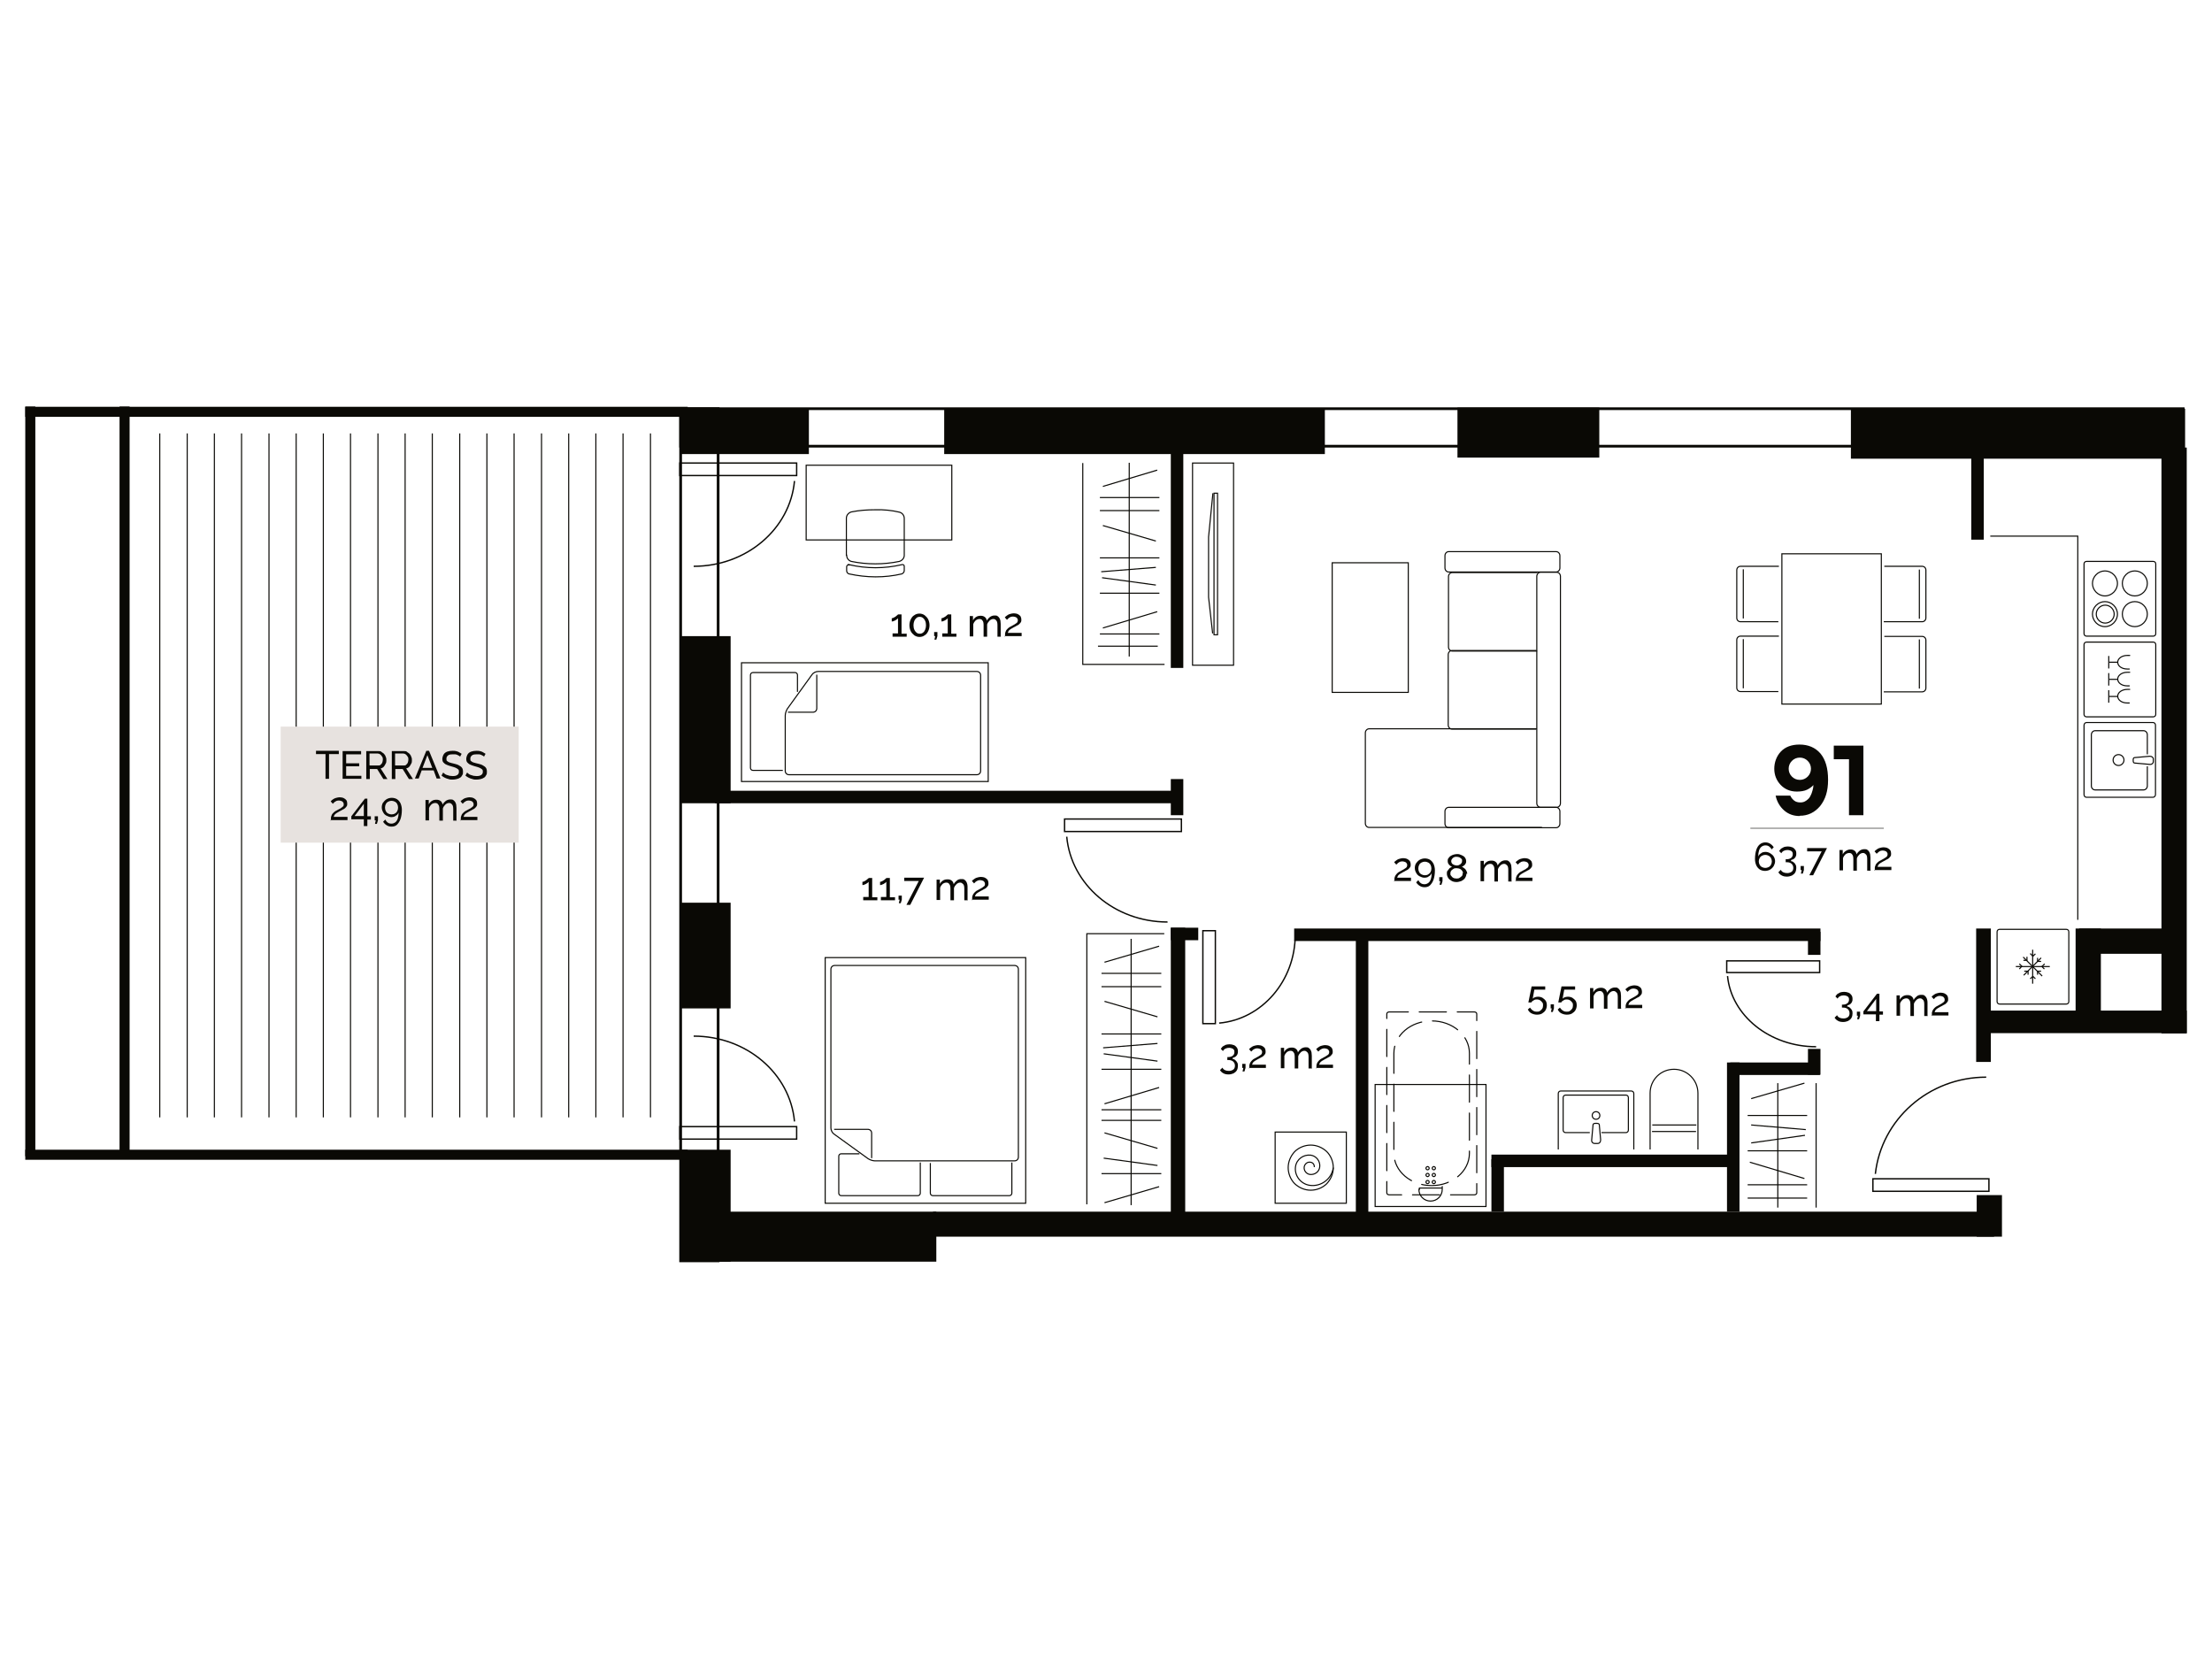 <?xml version="1.0" encoding="UTF-8"?>
<svg id="Layer_1" data-name="Layer 1" xmlns="http://www.w3.org/2000/svg" version="1.1" viewBox="0 0 814.1 613.9">
  <defs>
    <style>
      .cls-1, .cls-2, .cls-3, .cls-4, .cls-5, .cls-6 {
        fill: none;
      }

      .cls-1, .cls-3 {
        stroke-width: .4px;
      }

      .cls-1, .cls-3, .cls-4, .cls-5, .cls-6 {
        stroke: #0a0905;
      }

      .cls-2, .cls-7, .cls-8 {
        stroke-width: 0px;
      }

      .cls-3 {
        stroke-dasharray: 0 0 10 4;
        stroke-linecap: round;
        stroke-linejoin: round;
      }

      .cls-7 {
        fill: #0a0905;
      }

      .cls-4 {
        stroke-width: .2px;
      }

      .cls-5 {
        stroke-width: .5px;
      }

      .cls-8 {
        fill: #e7e2df;
      }

      .cls-9 {
        opacity: 1;
      }
    </style>
  </defs>
  <g id="Layer_1-2" data-name="Layer 1">
    <rect class="cls-6" x="250.5" y="150.4" width="553" height="13.8"/>
    <rect class="cls-6" x="250.5" y="150.4" width="13.8" height="313.6"/>
    <rect class="cls-7" x="430.9" y="163.2" width="4.6" height="82.6"/>
    <rect class="cls-7" x="725.5" y="165" width="4.6" height="33.6"/>
    <rect class="cls-7" x="430.9" y="341.4" width="5.3" height="105.6"/>
    <rect class="cls-7" x="499" y="345.1" width="4.6" height="102.1"/>
    <rect class="cls-7" x="430.9" y="286.7" width="4.6" height="13.3"/>
    <rect class="cls-7" x="263.1" y="291" width="170.3" height="4.6"/>
    <rect class="cls-7" x="430.9" y="341.4" width="10.1" height="4.6"/>
    <rect class="cls-7" x="476.3" y="341.7" width="193.7" height="4.6"/>
    <rect class="cls-7" x="635.6" y="391" width="4.6" height="54.9"/>
    <rect class="cls-7" x="548.9" y="426.6" width="4.6" height="19.3"/>
    <rect class="cls-7" x="665.4" y="386" width="4.6" height="9.5"/>
    <rect class="cls-7" x="665.4" y="342.9" width="4.6" height="8.5"/>
    <rect class="cls-7" x="548.9" y="424.9" width="89.5" height="4.6"/>
    <rect class="cls-7" x="636.8" y="391" width="33" height="4.6"/>
    <rect class="cls-7" x="681.2" y="150.4" width="123" height="18.4"/>
    <rect class="cls-7" x="536.4" y="150" width="52.2" height="18.4"/>
    <rect class="cls-7" x="347.5" y="150.4" width="140.1" height="16.7"/>
    <rect class="cls-7" x="250.5" y="150.4" width="47.2" height="16.7"/>
    <rect class="cls-7" x="343.4" y="445.9" width="390.5" height="9.2"/>
    <rect class="cls-7" x="727.8" y="371.9" width="77" height="8.3"/>
    <rect class="cls-7" x="727.5" y="439.8" width="9.3" height="15.3"/>
    <rect class="cls-7" x="727.3" y="341.7" width="5.4" height="49.1"/>
    <rect class="cls-7" x="763.9" y="341.7" width="9.3" height="37.4"/>
    <rect class="cls-7" x="765.2" y="341.7" width="34.7" height="9.3"/>
    <rect class="cls-7" x="795.5" y="164.7" width="9.3" height="215.6"/>
    <rect class="cls-7" x="250.5" y="234.1" width="18.4" height="61.5"/>
    <rect class="cls-7" x="250.5" y="332.2" width="18.4" height="38.9"/>
    <rect class="cls-7" x="250.5" y="423.1" width="18.4" height="41.2"/>
    <rect class="cls-7" x="250.5" y="445.9" width="94.1" height="18.4"/>
    <line class="cls-1" x1="58.8" y1="159.5" x2="58.8" y2="411.2"/>
    <line class="cls-1" x1="68.9" y1="159.5" x2="68.9" y2="411.2"/>
    <line class="cls-1" x1="78.9" y1="159.5" x2="78.9" y2="411.2"/>
    <line class="cls-1" x1="88.9" y1="159.5" x2="88.9" y2="411.2"/>
    <line class="cls-1" x1="99" y1="159.5" x2="99" y2="411.2"/>
    <line class="cls-1" x1="109" y1="159.5" x2="109" y2="411.2"/>
    <line class="cls-1" x1="119" y1="159.5" x2="119" y2="411.2"/>
    <line class="cls-1" x1="129" y1="159.5" x2="129" y2="411.2"/>
    <line class="cls-1" x1="139.1" y1="159.5" x2="139.1" y2="411.2"/>
    <line class="cls-1" x1="149.1" y1="159.5" x2="149.1" y2="411.2"/>
    <line class="cls-1" x1="159.1" y1="159.5" x2="159.1" y2="411.2"/>
    <line class="cls-1" x1="169.2" y1="159.5" x2="169.2" y2="411.2"/>
    <line class="cls-1" x1="179.2" y1="159.5" x2="179.2" y2="411.2"/>
    <line class="cls-1" x1="189.2" y1="159.5" x2="189.2" y2="411.2"/>
    <line class="cls-1" x1="199.3" y1="159.5" x2="199.3" y2="411.2"/>
    <line class="cls-1" x1="209.3" y1="159.5" x2="209.3" y2="411.2"/>
    <line class="cls-1" x1="219.3" y1="159.5" x2="219.3" y2="411.2"/>
    <line class="cls-1" x1="229.3" y1="159.5" x2="229.3" y2="411.2"/>
    <line class="cls-1" x1="239.4" y1="159.5" x2="239.4" y2="411.2"/>
    <rect class="cls-7" x="9.3" y="149.7" width="243.8" height="3.7"/>
    <rect class="cls-7" x="9.3" y="423.1" width="243.8" height="3.7"/>
    <rect class="cls-7" x="9.3" y="149.6" width="3.7" height="275.9"/>
    <rect class="cls-7" x="44" y="149.6" width="3.7" height="275.9"/>
    <rect class="cls-8" x="103.3" y="267.4" width="87.6" height="42.7"/>
    <g>
      <path class="cls-7" d="M124.6,277.5h-3.5v9.1h-1.3v-9.1h-3.5v-1.2h8.4s0,1.2,0,1.2Z"/>
      <path class="cls-7" d="M133,285.4v1.2h-6.9v-10.2h6.8v1.2h-5.5v3.3h4.8v1.1h-4.8v3.5h5.6Z"/>
      <path class="cls-7" d="M134.8,286.6v-10.2h4.4c.5,0,.9,0,1.2.3s.7.4,1,.8c.3.3.5.7.6,1.1.2.4.2.8.2,1.2s0,.9-.3,1.3c-.2.4-.4.8-.7,1.1-.3.3-.7.5-1.1.6l2.5,3.9h-1.5l-2.3-3.7h-2.7v3.7h-1.3ZM136.1,281.7h3.1c.4,0,.7,0,.9-.3.3-.2.5-.5.6-.8.1-.3.2-.7.2-1.1s0-.7-.3-1.1-.4-.6-.7-.8-.6-.3-.9-.3h-3v4.3Z"/>
      <path class="cls-7" d="M144.2,286.6v-10.2h4.4c.5,0,.9,0,1.2.3s.7.4,1,.8c.3.3.5.7.6,1.1.2.4.2.8.2,1.2s0,.9-.3,1.3c-.2.4-.4.8-.7,1.1-.3.3-.7.5-1.1.6l2.5,3.9h-1.5l-2.3-3.7h-2.7v3.7h-1.3ZM145.5,281.7h3.1c.4,0,.7,0,.9-.3.3-.2.5-.5.6-.8.1-.3.2-.7.2-1.1s0-.7-.3-1.1-.4-.6-.7-.8c-.3-.2-.6-.3-.9-.3h-3v4.3h0Z"/>
      <path class="cls-7" d="M156.8,276.3h1.1l4.2,10.2h-1.4l-1.1-3h-4.4l-1.1,3h-1.4l4.2-10.2ZM159.1,282.6l-1.8-4.7-1.8,4.7h3.6Z"/>
      <path class="cls-7" d="M169.4,278.5c-.1-.1-.3-.3-.5-.4s-.4-.2-.6-.3-.5-.2-.8-.2-.6,0-.9,0c-.8,0-1.4.1-1.7.4-.4.3-.6.7-.6,1.2s0,.7.3.9.5.4.9.5.9.3,1.5.4c.7.2,1.3.3,1.8.6s.9.5,1.2.9c.3.4.4.9.4,1.5s0,.9-.3,1.3c-.2.4-.4.7-.8.9-.3.2-.7.4-1.2.5-.5.1-.9.2-1.5.2s-1,0-1.5-.2c-.5-.1-1-.3-1.4-.5-.4-.2-.9-.5-1.2-.8l.6-1.1c.2.2.4.3.6.5.2.2.5.3.8.4.3.1.6.2,1,.3.4,0,.7.1,1.1.1.7,0,1.3-.1,1.7-.4s.6-.6.6-1.2-.1-.7-.3-.9c-.2-.2-.6-.4-1-.6-.4-.2-1-.3-1.6-.5-.7-.2-1.3-.4-1.7-.6-.5-.2-.8-.5-1.1-.8s-.4-.8-.4-1.3.2-1.2.5-1.7c.3-.5.8-.8,1.3-1,.6-.2,1.2-.3,1.9-.3s.9,0,1.3.1.8.2,1.1.4.7.4,1,.6l-.6,1.1Z"/>
      <path class="cls-7" d="M178.2,278.5c-.1-.1-.3-.3-.5-.4s-.4-.2-.6-.3-.5-.2-.8-.2-.6,0-.9,0c-.8,0-1.4.1-1.7.4-.4.3-.6.7-.6,1.2s0,.7.3.9.5.4.9.5.9.3,1.5.4c.7.2,1.3.3,1.8.6s.9.5,1.2.9c.3.4.4.9.4,1.5s0,.9-.3,1.3c-.2.4-.4.7-.8.9-.3.2-.7.4-1.2.5-.5.1-.9.2-1.5.2s-1,0-1.5-.2c-.5-.1-1-.3-1.4-.5-.4-.2-.9-.5-1.2-.8l.6-1.1c.2.2.4.3.6.5.2.2.5.3.8.4.3.1.6.2,1,.3.4,0,.7.1,1.1.1.7,0,1.3-.1,1.7-.4s.6-.6.6-1.2-.1-.7-.3-.9c-.2-.2-.6-.4-1-.6-.4-.2-1-.3-1.6-.5-.7-.2-1.3-.4-1.7-.6-.5-.2-.8-.5-1.1-.8s-.4-.8-.4-1.3.2-1.2.5-1.7c.3-.5.8-.8,1.3-1,.6-.2,1.2-.3,1.9-.3s.9,0,1.3.1.8.2,1.1.4.7.4,1,.6l-.6,1.1Z"/>
    </g>
    <g>
      <path class="cls-7" d="M121.8,302c0-.4,0-.8,0-1.1s.2-.7.3-1,.4-.6.7-.9c.3-.3.7-.6,1.2-.8.3-.2.6-.3.9-.5.3-.1.6-.3.8-.5.3-.2.5-.3.6-.5.2-.2.2-.4.2-.7s0-.4-.2-.7-.3-.4-.6-.5-.6-.2-.9-.2-.6,0-.8.1c-.2,0-.4.2-.6.3s-.4.2-.5.4c-.1.1-.3.2-.4.4l-.8-.9c0,0,.2-.2.4-.4s.4-.3.7-.5.6-.3,1-.4.8-.2,1.2-.2,1.1.1,1.5.3.8.5,1,.8.3.8.3,1.2,0,.7-.2,1c-.2.3-.4.5-.6.7-.2.2-.5.4-.8.5-.3.2-.5.3-.7.4-.4.2-.8.4-1.1.6-.3.2-.6.3-.8.5-.2.2-.4.3-.5.5-.1.2-.2.4-.3.7h5.1v1.2h-6.4Z"/>
      <path class="cls-7" d="M133.9,303.9v-2.4h-4.6v-1.1l5-6.5h.9v6.5h1.3v1.2h-1.3v2.4h-1.3ZM130.5,300.3h3.4v-4.5l-3.4,4.5Z"/>
      <path class="cls-7" d="M138,303.2l.3-1.3h-.4v-1.5h1.2v1.5l-.4,1.3h-.6Z"/>
      <path class="cls-7" d="M141,295.4c.3-.5.8-1,1.3-1.3s1.2-.5,1.9-.5,1.4.2,1.9.5c.6.4,1,.9,1.3,1.5.3.7.5,1.5.5,2.4,0,1.4-.2,2.5-.5,3.4s-.8,1.6-1.3,2.1-1.2.7-2,.7-1.3-.2-1.8-.5c-.5-.3-1-.8-1.3-1.3l.8-.8c.2.4.5.8.9,1.1.4.3.9.4,1.4.4s1-.2,1.4-.5c.4-.3.7-.8.9-1.4.2-.6.3-1.3.3-2.2-.1.3-.3.6-.6.9-.3.2-.6.4-.9.6-.3.1-.7.2-1.1.2-.7,0-1.2-.2-1.8-.5s-1-.7-1.3-1.3c-.3-.5-.5-1.1-.5-1.8,0-.7.2-1.3.5-1.8ZM142.9,295c-.4.2-.7.5-.9.9s-.3.8-.3,1.3.1.9.3,1.3c.2.4.5.7.9.9.4.2.8.3,1.2.3s.9-.1,1.2-.3c.4-.2.7-.5.9-.9.2-.4.3-.8.3-1.3s-.1-.9-.3-1.3c-.2-.4-.5-.7-.9-.9-.4-.2-.8-.3-1.2-.3s-.8.1-1.2.3Z"/>
      <path class="cls-7" d="M168.1,302h-1.3v-4.2c0-.8-.1-1.4-.4-1.7-.3-.4-.6-.6-1.1-.6s-1,.2-1.4.6-.7.8-.9,1.4v4.5h-1.3v-4.2c0-.8-.1-1.4-.4-1.7-.2-.4-.6-.6-1.1-.6s-1,.2-1.4.5c-.4.4-.7.8-.9,1.4v4.5h-1.3v-7.5h1.2v1.6c.3-.6.7-1,1.2-1.3.5-.3,1-.4,1.7-.4s1.1.2,1.5.5c.4.3.6.8.7,1.3.3-.6.7-1,1.2-1.4.5-.3,1-.5,1.6-.5s.8,0,1.1.2.5.4.7.7.3.6.4,1c0,.4.1.8.1,1.2v4.5h0Z"/>
      <path class="cls-7" d="M169.6,302c0-.4,0-.8,0-1.1s.2-.7.3-1,.4-.6.7-.9c.3-.3.7-.6,1.2-.8.3-.2.6-.3.9-.5.3-.1.6-.3.8-.5.3-.2.5-.3.6-.5.2-.2.2-.4.2-.7s0-.4-.2-.7-.3-.4-.6-.5-.6-.2-.9-.2-.6,0-.8.1c-.2,0-.4.2-.6.3s-.4.2-.5.4c-.1.1-.3.2-.4.4l-.8-.9c0,0,.2-.2.4-.4.2-.1.4-.3.7-.5s.6-.3,1-.4c.4-.1.8-.2,1.2-.2s1.1.1,1.5.3.8.5,1,.8.3.8.3,1.2,0,.7-.2,1c-.2.3-.4.5-.6.7-.2.2-.5.4-.8.5-.3.2-.5.3-.7.4-.4.2-.8.4-1.1.6-.3.2-.6.3-.8.5-.2.2-.4.3-.5.5-.1.2-.2.4-.3.7h5.1v1.2h-6.4Z"/>
    </g>
    <rect class="cls-1" x="303.7" y="352.4" width="73.8" height="90.4"/>
    <path class="cls-1" d="M305.8,356.7c0-.8.6-1.4,1.4-1.4h66.2c.8,0,1.4.6,1.4,1.4v69.1c0,.8-.6,1.4-1.4,1.4h-51.4c-.8,0-1.9-.4-2.5-.8l-12.6-9.1c-.6-.4-1.1-1.4-1.1-2.2v-58.4h0Z"/>
    <path class="cls-1" d="M320.8,426.2v-9.2c0-.8-.6-1.4-1.4-1.4h-12.4"/>
    <path class="cls-1" d="M372.4,427.8v11.3c0,.5-.4.9-.9.9h-28.2c-.5,0-.9-.4-.9-.9v-11.1"/>
    <path class="cls-1" d="M338.7,427.8v11.3c0,.5-.4.9-.9.9h-28.2c-.5,0-.9-.4-.9-.9v-13.6c0-.5.4-.9.9-.9h6.7"/>
    <path class="cls-1" d="M359.5,247.1c.8,0,1.4.6,1.4,1.4v35.2c0,.8-.6,1.4-1.4,1.4h-69.1c-.8,0-1.4-.6-1.4-1.4v-20.4c0-.8.4-1.9.8-2.5l9.1-12.6c.4-.6,1.4-1.1,2.2-1.1h58.4Z"/>
    <path class="cls-1" d="M290,262.1h9.2c.8,0,1.4-.6,1.4-1.4v-12.4"/>
    <path class="cls-1" d="M288.1,283.5h-11c-.5,0-.9-.4-.9-.9v-34.2c0-.5.4-.9.9-.9h15.5c.5,0,.9.4.9.9v6.2"/>
    <rect class="cls-1" x="272.9" y="243.9" width="90.8" height="43.7"/>
    <polyline class="cls-1" points="400 443.2 400 343.6 428.5 343.6"/>
    <line class="cls-1" x1="416.3" y1="443.5" x2="416.3" y2="345.5"/>
    <line class="cls-1" x1="405.4" y1="393.5" x2="427.4" y2="393.5"/>
    <line class="cls-1" x1="405.4" y1="380.5" x2="427.4" y2="380.5"/>
    <line class="cls-1" x1="405.4" y1="408.4" x2="427.4" y2="408.4"/>
    <line class="cls-1" x1="405.4" y1="412.3" x2="427.4" y2="412.3"/>
    <line class="cls-1" x1="405.4" y1="363.1" x2="427.4" y2="363.1"/>
    <line class="cls-1" x1="405.4" y1="358.2" x2="427.4" y2="358.2"/>
    <line class="cls-1" x1="406.5" y1="406.2" x2="426.6" y2="400.2"/>
    <line class="cls-1" x1="406.5" y1="354.1" x2="426.6" y2="348.2"/>
    <line class="cls-1" x1="426" y1="390.5" x2="406.2" y2="387.8"/>
    <line class="cls-1" x1="406" y1="385.6" x2="426" y2="384"/>
    <line class="cls-1" x1="426" y1="374.2" x2="406.5" y2="368.5"/>
    <line class="cls-1" x1="426" y1="422.6" x2="406.5" y2="416.9"/>
    <line class="cls-1" x1="405.4" y1="431.9" x2="427.4" y2="431.9"/>
    <line class="cls-1" x1="406.5" y1="442.6" x2="426.6" y2="436.7"/>
    <line class="cls-1" x1="426" y1="428.9" x2="406.2" y2="426.2"/>
    <line class="cls-1" x1="415.6" y1="241.6" x2="415.6" y2="170.3"/>
    <line class="cls-1" x1="404.8" y1="218.3" x2="426.7" y2="218.3"/>
    <line class="cls-1" x1="404.8" y1="205.3" x2="426.7" y2="205.3"/>
    <line class="cls-1" x1="404.8" y1="233.3" x2="426.7" y2="233.3"/>
    <line class="cls-1" x1="404.1" y1="237.8" x2="426.1" y2="237.8"/>
    <line class="cls-1" x1="404.8" y1="187.9" x2="426.7" y2="187.9"/>
    <line class="cls-1" x1="404.8" y1="183.1" x2="426.7" y2="183.1"/>
    <line class="cls-1" x1="405.9" y1="231.1" x2="425.9" y2="225.1"/>
    <line class="cls-1" x1="405.9" y1="179" x2="425.9" y2="173"/>
    <line class="cls-1" x1="425.4" y1="215.3" x2="405.6" y2="212.6"/>
    <line class="cls-1" x1="405.3" y1="210.4" x2="425.4" y2="208.8"/>
    <line class="cls-1" x1="425.4" y1="199.1" x2="405.9" y2="193.4"/>
    <path class="cls-1" d="M311.6,204.3c0,1.1.7,2,1.7,2.3,5.8,1.2,11.9,1.2,17.7,0,1-.3,1.8-1.2,1.8-2.2v-6.8s0-6.8,0-6.8c0-1.1-.7-2-1.7-2.3-2.9-.7-5.9-1-8.9-.9-3,0-6,.2-8.9.8-1,.3-1.8,1.2-1.8,2.3v6.8s0,6.8,0,6.8Z"/>
    <path class="cls-1" d="M312.5,207.8c6.4,1.5,13,1.5,19.4,0,.4-.1.8,0,.9.5,0,0,0,.2,0,.3v1.4c0,.5-.4,1-.9,1.2-6.4,1.5-13,1.4-19.4,0-.5-.1-.9-.6-.9-1.2v-1.4c0-.4.3-.7.7-.7,0,0,.2,0,.3,0Z"/>
    <rect class="cls-1" x="296.7" y="171.2" width="53.6" height="27.5"/>
    <rect class="cls-1" x="469.3" y="416.6" width="26.2" height="26.2"/>
    <path class="cls-1" d="M490.7,429.7c-.6,4.2-4.5,7.1-8.7,6.5h0c-3.3-.5-5.7-3.6-5.2-6.9.4-2.7,2.9-4.5,5.6-4.2h0c2.1.3,3.6,2.3,3.3,4.4-.2,1.7-1.8,2.9-3.6,2.7h0c-1.4-.2-2.3-1.5-2.1-2.8h0c.2-1.1,1.2-1.9,2.3-1.7h0c.9.1,1.5.9,1.4,1.8"/>
    <path class="cls-1" d="M490.7,429.7c0,2.2-.9,4.3-2.4,5.9-1.5,1.5-3.7,2.4-5.9,2.4s-4.3-.9-5.9-2.4c-1.5-1.5-2.4-3.7-2.4-5.9s.9-4.3,2.4-5.9c1.5-1.5,3.7-2.4,5.9-2.4s4.3.9,5.9,2.4c1.5,1.5,2.4,3.7,2.4,5.9"/>
    <line class="cls-1" x1="624.2" y1="416.4" x2="608" y2="416.4"/>
    <path class="cls-1" d="M607.3,423v-20.7c0-4.9,3.9-8.8,8.8-8.8,4.8,0,8.8,3.9,8.8,8.8v20.7"/>
    <line class="cls-1" x1="624.3" y1="414" x2="608.1" y2="414"/>
    <path class="cls-1" d="M573.5,423v-20.6c0-.5.4-.9.9-.9h26c.5,0,.9.4.9.9v20.6"/>
    <path class="cls-1" d="M585.1,416.8h-8.9c-.5,0-.9-.4-.9-.9v-12c0-.5.4-.9.9-.9h22.2c.5,0,.9.4.9.9v12c0,.5-.4.9-.9.9h-9"/>
    <path class="cls-1" d="M588.8,410.5c0,.8-.6,1.4-1.4,1.4s-1.4-.6-1.4-1.4.6-1.4,1.4-1.4,1.4.6,1.4,1.4Z"/>
    <path class="cls-1" d="M589.1,419.5c0,.7-.4,1.3-1.1,1.3h-1.1c-.7,0-1.2-.6-1.1-1.3l.5-5.6c0-.3.4-.5.8-.5h.7c.4,0,.8.2.8.5l.5,5.6Z"/>
    <rect class="cls-1" x="506.1" y="399.1" width="40.8" height="44.9"/>
    <path class="cls-1" d="M522.2,437.7c0,2.4,1.9,4.3,4.3,4.3s4.3-1.9,4.3-4.3,0-.3,0-.5h-8.4c0,.2,0,.3,0,.5Z"/>
    <path class="cls-1" d="M526,429.9c0,.3-.3.6-.6.6h0c-.3,0-.6-.3-.6-.6h0c0-.3.3-.6.6-.6h0c.3,0,.6.3.6.6h0Z"/>
    <path class="cls-1" d="M526,432.4c0,.3-.3.6-.6.6h0c-.3,0-.6-.3-.6-.6h0c0-.3.3-.6.6-.6h0c.3,0,.6.3.6.6h0Z"/>
    <path class="cls-1" d="M526,435c0,.3-.3.6-.6.6h0c-.3,0-.6-.3-.6-.6h0c0-.3.3-.6.6-.6h0c.3,0,.6.3.6.6h0Z"/>
    <path class="cls-1" d="M528.3,429.9c0,.3-.3.6-.6.6h0c-.3,0-.6-.3-.6-.6h0c0-.3.3-.6.6-.6h0c.3,0,.6.3.6.6h0Z"/>
    <path class="cls-1" d="M528.3,432.4c0,.3-.3.6-.6.6h0c-.3,0-.6-.3-.6-.6h0c0-.3.3-.6.6-.6h0c.3,0,.6.3.6.6h0Z"/>
    <path class="cls-1" d="M528.3,435c0,.3-.3.6-.6.6h0c-.3,0-.6-.3-.6-.6h0c0-.3.3-.6.6-.6h0c.3,0,.6.3.6.6h0Z"/>
    <path class="cls-3" d="M543.5,439c0,.4-.4.7-.9.7h-31.3c-.5,0-.9-.3-.9-.7v-65.9c0-.4.4-.7.9-.7h31.3c.5,0,.9.3.9.7v65.9Z"/>
    <path class="cls-3" d="M540.8,424.4c0,6.6-6.2,11.9-13.9,11.9h0c-7.7,0-13.9-5.3-13.9-11.9v-36.8c0-6.6,6.2-11.9,13.9-11.9h0c7.7,0,13.9,5.3,13.9,11.9v36.8Z"/>
    <rect class="cls-1" x="655.8" y="203.8" width="36.6" height="55.3"/>
    <path class="cls-1" d="M693.5,208.4h13.9c.8,0,1.4.6,1.4,1.4v17.6c0,.8-.6,1.4-1.4,1.4h-14.1"/>
    <line class="cls-1" x1="706.4" y1="209.6" x2="706.4" y2="227.7"/>
    <path class="cls-1" d="M693.5,234.2h13.9c.8,0,1.4.6,1.4,1.4v17.6c0,.8-.6,1.4-1.4,1.4h-14.1"/>
    <line class="cls-1" x1="706.4" y1="235.3" x2="706.4" y2="253.4"/>
    <path class="cls-1" d="M654.5,254.5h-13.9c-.8,0-1.4-.6-1.4-1.4v-17.6c0-.8.6-1.4,1.4-1.4h14.1"/>
    <line class="cls-1" x1="641.6" y1="253.3" x2="641.6" y2="235.2"/>
    <path class="cls-1" d="M654.5,228.8h-13.9c-.8,0-1.4-.6-1.4-1.4v-17.6c0-.8.6-1.4,1.4-1.4h14.1"/>
    <line class="cls-1" x1="641.6" y1="227.6" x2="641.6" y2="209.5"/>
    <polyline class="cls-1" points="398.5 170.4 398.5 244.5 428.6 244.5"/>
    <line class="cls-1" x1="654.3" y1="444.4" x2="654.3" y2="398.6"/>
    <line class="cls-1" x1="668.4" y1="444.4" x2="668.4" y2="398.6"/>
    <line class="cls-1" x1="665.1" y1="423.5" x2="643.2" y2="423.5"/>
    <line class="cls-1" x1="665.1" y1="410.5" x2="643.2" y2="410.5"/>
    <line class="cls-1" x1="665.1" y1="440.9" x2="643.2" y2="440.9"/>
    <line class="cls-1" x1="665.1" y1="436" x2="643.2" y2="436"/>
    <line class="cls-1" x1="664.1" y1="433.7" x2="644" y2="427.7"/>
    <line class="cls-1" x1="644.5" y1="420.6" x2="664.3" y2="417.8"/>
    <line class="cls-1" x1="664.6" y1="415.7" x2="644.5" y2="414"/>
    <line class="cls-1" x1="644.5" y1="404.3" x2="664.1" y2="398.6"/>
    <line class="cls-1" x1="639.5" y1="399.1" x2="639.5" y2="444.9"/>
    <path class="cls-1" d="M792.5,206.6c.5,0,.9.4.9.9v25.7c0,.5-.4.9-.9.9h-24.6c-.5,0-.9-.4-.9-.9v-25.7c0-.5.4-.9.9-.9h24.6Z"/>
    <path class="cls-1" d="M774.7,210.1c2.5,0,4.6,2.1,4.6,4.6s-2.1,4.6-4.6,4.6-4.6-2.1-4.6-4.6c0-2.5,2.1-4.6,4.6-4.6Z"/>
    <circle class="cls-1" cx="785.7" cy="214.7" r="4.6"/>
    <path class="cls-1" d="M774.7,221.4c2.5,0,4.6,2.1,4.6,4.6s-2.1,4.6-4.6,4.6-4.6-2.1-4.6-4.6c0-2.5,2.1-4.6,4.6-4.6Z"/>
    <path class="cls-1" d="M774.8,222.7c1.8,0,3.3,1.5,3.3,3.3s-1.5,3.3-3.3,3.3-3.3-1.5-3.3-3.3c0-1.8,1.5-3.3,3.3-3.3Z"/>
    <circle class="cls-1" cx="785.7" cy="226" r="4.6"/>
    <path class="cls-1" d="M735.9,369.5c-.5,0-.9-.4-.9-.9v-25.7c0-.5.4-.9.9-.9h24.6c.5,0,.9.4.9.9v25.7c0,.5-.4.9-.9.9h-24.6Z"/>
    <line class="cls-1" x1="744.8" y1="358.9" x2="751.2" y2="352.5"/>
    <line class="cls-1" x1="751.6" y1="359.2" x2="744.6" y2="352.2"/>
    <line class="cls-1" x1="748.1" y1="362" x2="748.1" y2="349.5"/>
    <line class="cls-1" x1="754.4" y1="355.7" x2="741.9" y2="355.7"/>
    <polyline class="cls-1" points="749.9 352.5 749.9 353.8 751.2 353.8"/>
    <polyline class="cls-1" points="746.4 358.7 746.4 357.4 745 357.4"/>
    <polyline class="cls-1" points="744.7 353.4 746 353.4 746 352.1"/>
    <polyline class="cls-1" points="751.2 357.4 749.9 357.4 749.9 358.7"/>
    <polyline class="cls-1" points="747.2 350.9 748.2 351.9 749.1 351"/>
    <polyline class="cls-1" points="749.1 360.2 748.2 359.3 747.2 360.2"/>
    <polyline class="cls-1" points="743.2 356.6 744.1 355.6 743.2 354.7"/>
    <polyline class="cls-1" points="752.5 354.7 751.5 355.7 752.4 356.6"/>
    <path class="cls-1" d="M767,266.9c0-.5.4-1,.9-1h24.5c.5,0,.9.4.9,1v25.5c0,.5-.4,1-.9,1h-24.5c-.5,0-.9-.4-.9-1v-25.5Z"/>
    <path class="cls-1" d="M790.3,282v7.2c0,.8-.6,1.5-1.4,1.5h-17.8c-.8,0-1.4-.7-1.4-1.5v-18.8c0-.8.6-1.5,1.4-1.5h17.8c.8,0,1.4.7,1.4,1.5v7.2"/>
    <circle class="cls-1" cx="779.7" cy="279.7" r="2"/>
    <path class="cls-1" d="M791.2,278.3c.7,0,1.3.4,1.3,1v1c0,.6-.6,1.1-1.3,1l-5.6-.5c-.3,0-.5-.4-.5-.7v-.6c0-.4.2-.7.5-.7l5.6-.5Z"/>
    <path class="cls-1" d="M767.9,263.8c-.5,0-.9-.4-.9-.9v-25.7c0-.5.4-.9.9-.9h24.6c.5,0,.9.4.9.9v25.7c0,.5-.4.9-.9.9h-24.6Z"/>
    <path class="cls-1" d="M783.8,246.2c-.3,0-.6,0-.9,0-2,0-3.5-1.1-3.5-2.5s1.6-2.5,3.5-2.5.6,0,.9,0"/>
    <line class="cls-1" x1="779.3" y1="243.7" x2="776.3" y2="243.7"/>
    <line class="cls-1" x1="776.1" y1="241.4" x2="776.1" y2="246"/>
    <path class="cls-1" d="M783.8,252.4c-.3,0-.6,0-.9,0-2,0-3.5-1.1-3.5-2.5s1.6-2.5,3.5-2.5.6,0,.9,0"/>
    <line class="cls-1" x1="779.3" y1="250" x2="776.3" y2="250"/>
    <line class="cls-1" x1="776.1" y1="247.7" x2="776.1" y2="252.3"/>
    <path class="cls-1" d="M783.8,258.7c-.3,0-.6,0-.9,0-2,0-3.5-1.1-3.5-2.5s1.6-2.5,3.5-2.5.6,0,.9,0"/>
    <line class="cls-1" x1="779.3" y1="256.3" x2="776.3" y2="256.3"/>
    <line class="cls-1" x1="776.1" y1="254" x2="776.1" y2="258.6"/>
    <polyline class="cls-1" points="764.7 338.5 764.7 197.3 732.5 197.3"/>
    <rect class="cls-1" x="446.8" y="181.5" width="1.3" height="52.1"/>
    <polyline class="cls-1" points="446.4 181.5 444.8 197.6 444.8 219.8 446.3 233.1"/>
    <rect class="cls-1" x="438.9" y="170.4" width="15.1" height="74.4"/>
    <rect class="cls-1" x="490.3" y="207.1" width="28" height="47.7"/>
    <path class="cls-1" d="M565.6,268.2h-61.7c-.8,0-1.4.7-1.4,1.5v33.3c0,.8.6,1.5,1.4,1.5h63.6"/>
    <path class="cls-1" d="M565.5,239.4h-31.1c-.8,0-1.4.7-1.4,1.5v25.9c0,.8.6,1.5,1.4,1.5h31"/>
    <path class="cls-1" d="M565.8,210.7h-31.3c-.8,0-1.4.7-1.4,1.5v25.9c0,.8.6,1.5,1.4,1.5h31.2"/>
    <path class="cls-1" d="M574.3,212.1c0-.8-.6-1.5-1.4-1.5h-5.9c-.8,0-1.4.7-1.4,1.5v83.5c0,.8.6,1.5,1.4,1.5h5.9c.8,0,1.4-.7,1.4-1.5v-83.5Z"/>
    <path class="cls-1" d="M574.1,298.6c0-.8-.6-1.5-1.4-1.5h-39.5c-.8,0-1.4.7-1.4,1.5v4.5c0,.8.6,1.5,1.4,1.5h39.5c.8,0,1.4-.7,1.4-1.5v-4.5Z"/>
    <path class="cls-1" d="M574.1,204.5c0-.8-.6-1.5-1.4-1.5h-39.5c-.8,0-1.4.7-1.4,1.5v4.5c0,.8.6,1.5,1.4,1.5h39.5c.8,0,1.4-.7,1.4-1.5v-4.5Z"/>
    <g>
      <path class="cls-7" d="M652.8,318.7c-.3.5-.8,1-1.3,1.3s-1.2.5-1.9.5-1.4-.2-1.9-.5c-.6-.4-1-.9-1.3-1.5-.3-.7-.5-1.4-.5-2.4,0-1.3.2-2.5.5-3.4s.8-1.6,1.3-2,1.2-.7,2-.7,1.3.2,1.8.5c.5.3,1,.8,1.3,1.3l-.8.8c-.2-.5-.5-.8-.9-1.1-.4-.3-.9-.4-1.4-.4s-1,.2-1.4.5-.7.8-.9,1.4c-.2.6-.3,1.3-.3,2.2.1-.3.3-.6.6-.9.3-.2.6-.4.9-.6.4-.1.7-.2,1.1-.2.7,0,1.3.2,1.8.5.5.3,1,.7,1.3,1.2.3.5.5,1.1.5,1.7,0,.7-.2,1.2-.5,1.8ZM650.9,319.1c.4-.2.7-.5.9-.9s.3-.8.3-1.2-.1-.8-.3-1.2c-.2-.4-.5-.7-.9-.9-.4-.2-.8-.3-1.2-.3s-.8.1-1.2.3c-.4.2-.7.5-.9.9-.2.4-.3.8-.3,1.2s.1.8.3,1.2.5.7.9.9c.4.2.8.3,1.2.3.4,0,.8-.1,1.2-.3Z"/>
      <path class="cls-7" d="M659.1,316.9c.4,0,.8.2,1.1.5.3.2.5.5.7.9s.2.8.2,1.2-.1,1.1-.4,1.6c-.3.5-.7.8-1.2,1.1-.5.2-1.1.4-1.8.4s-1.4-.1-1.9-.4c-.6-.3-1-.7-1.3-1.2l.9-.9c.2.4.5.7.9.9.4.2.9.3,1.5.3s1.2-.2,1.6-.5c.4-.3.6-.8.6-1.4s-.2-1.1-.6-1.5c-.4-.4-1-.6-1.8-.6h-.4v-1.1h.4c.7,0,1.2-.2,1.6-.5s.6-.8.6-1.3,0-.6-.2-.9-.4-.4-.7-.5c-.3-.1-.6-.2-1-.2-.5,0-1,.1-1.4.3s-.7.5-.9.9l-.8-.8c.2-.3.4-.6.7-.9.3-.2.7-.4,1.1-.6.4-.1.9-.2,1.4-.2s1.1.1,1.6.3.8.5,1.1.9c.3.4.4.8.4,1.4s0,.7-.2,1.1c-.1.3-.4.6-.6.8-.3.2-.6.4-1,.4Z"/>
      <path class="cls-7" d="M662.8,321.5l.3-1.3h-.4v-1.5h1.2v1.5l-.4,1.3h-.6Z"/>
      <path class="cls-7" d="M670.4,313.3h-5.3v-1.2h7.3l-5.1,10h-1.4l4.6-8.9Z"/>
      <path class="cls-7" d="M688.5,320.4h-1.3v-4.2c0-.8-.1-1.4-.4-1.7s-.6-.6-1.1-.6-1,.2-1.4.6-.7.8-.9,1.4v4.5h-1.3v-4.2c0-.8-.1-1.4-.4-1.7-.2-.4-.6-.6-1.1-.6s-1,.2-1.4.5c-.4.4-.7.8-.9,1.4v4.5h-1.3v-7.5h1.2v1.6c.3-.6.7-1,1.2-1.3.5-.3,1-.5,1.7-.5s1.1.2,1.5.5c.4.3.6.8.7,1.3.3-.6.7-1,1.2-1.4.5-.3,1-.5,1.6-.5s.8,0,1.1.2.5.4.7.7c.2.3.3.6.4,1,0,.4.1.8.1,1.2v4.5h0Z"/>
      <path class="cls-7" d="M690,320.4c0-.4,0-.8,0-1.1,0-.3.2-.7.3-1s.4-.6.7-.9c.3-.3.7-.6,1.2-.8.3-.2.6-.3.9-.5s.6-.3.8-.5c.3-.2.5-.3.6-.5s.2-.4.2-.7,0-.4-.2-.7-.3-.4-.6-.5c-.3-.1-.6-.2-.9-.2s-.5,0-.8.1c-.2,0-.4.2-.6.3-.2.1-.3.2-.5.4s-.3.2-.4.4l-.8-.9c0,0,.2-.2.4-.4.2-.1.4-.3.7-.5s.6-.3,1-.4c.4-.1.8-.2,1.2-.2s1.1.1,1.5.3.8.5,1,.8.3.8.3,1.2,0,.7-.2,1c-.2.3-.4.5-.6.7-.2.2-.5.4-.8.5-.3.1-.5.3-.7.4-.4.2-.8.4-1.1.6-.3.2-.6.3-.8.5-.2.2-.4.3-.5.5-.1.2-.2.4-.3.7h5.1v1.2h-6.4Z"/>
    </g>
    <g>
      <path class="cls-7" d="M662.3,300.3c-2.2,0-4.1-.7-5.6-2s-2.7-3.1-3.2-5.5h5.4c.3.7.8,1.3,1.4,1.8.6.5,1.4.7,2.3.7s1.5-.2,2.2-.7,1.2-1,1.5-1.7c.4-.7.6-1.4.8-2.1s.3-1.3.3-1.9h0c-.5.6-1.3,1.2-2.3,1.7s-2.4.7-3.8.7c-2.5,0-4.5-.9-6-2.5s-2.3-3.6-2.3-5.9.8-4.6,2.4-6.3,3.9-2.6,6.9-2.6c3.2,0,5.8,1.1,7.7,3.3,1.9,2.3,2.8,5.5,2.8,9.7s-1,7.2-2.9,9.6c-2,2.4-4.5,3.6-7.5,3.6ZM662.4,287c1.1,0,2.1-.4,2.9-1.2.8-.8,1.2-1.8,1.2-2.9s-.4-2.1-1.2-2.9c-.8-.8-1.8-1.2-2.9-1.2s-2.1.4-2.9,1.2-1.2,1.8-1.2,2.9.4,2.1,1.2,2.9,1.8,1.2,2.9,1.2Z"/>
      <path class="cls-7" d="M680.5,299.9v-20.5h-5.6v-5h10.9v25.6h-5.3Z"/>
    </g>
    <line class="cls-4" x1="644.2" y1="304.8" x2="693.3" y2="304.8"/>
    <g>
      <path class="cls-7" d="M565.6,373.4c-.7,0-1.4-.2-2-.5s-1-.8-1.3-1.4l.8-.7c.3.4.6.8,1.1,1.1.4.3.9.4,1.4.4s.8,0,1.2-.3c.3-.2.6-.5.8-.8s.3-.7.3-1.2,0-.8-.3-1.1c-.2-.3-.5-.6-.8-.8-.3-.2-.7-.3-1.1-.3s-.8,0-1.2.3c-.4.2-.7.4-.9.8h-1.1l1.2-5.9h5v1.2h-4l-.6,3.3c.2-.2.5-.4.8-.5s.7-.2,1.1-.2c.6,0,1.2.1,1.7.4.5.3.9.7,1.2,1.1.3.5.4,1.1.4,1.7s-.2,1.3-.5,1.8c-.3.5-.8.9-1.3,1.2-.5.3-1.2.4-1.8.4Z"/>
      <path class="cls-7" d="M570.8,372.4l.3-1.3h-.4v-1.5h1.2v1.5l-.4,1.3h-.6Z"/>
      <path class="cls-7" d="M576.6,373.4c-.7,0-1.4-.2-2-.5s-1-.8-1.3-1.4l.8-.7c.3.4.6.8,1.1,1.1.4.3.9.4,1.4.4s.8,0,1.2-.3c.3-.2.6-.5.8-.8s.3-.7.3-1.2,0-.8-.3-1.1c-.2-.3-.5-.6-.8-.8-.3-.2-.7-.3-1.1-.3s-.8,0-1.2.3c-.4.2-.7.4-.9.8h-1.1l1.2-5.9h5v1.2h-4l-.6,3.3c.2-.2.5-.4.8-.5s.7-.2,1.1-.2c.6,0,1.2.1,1.7.4.5.3.9.7,1.2,1.1.3.5.4,1.1.4,1.7s-.2,1.3-.5,1.8c-.3.5-.8.9-1.3,1.2-.5.3-1.2.4-1.8.4Z"/>
      <path class="cls-7" d="M596.7,371.2h-1.3v-4.2c0-.8-.1-1.4-.4-1.7s-.6-.6-1.1-.6-1,.2-1.4.6c-.4.4-.7.8-.9,1.4v4.5h-1.3v-4.2c0-.8-.1-1.4-.4-1.7-.2-.4-.6-.6-1.1-.6s-1,.2-1.4.5c-.4.4-.7.8-.9,1.4v4.5h-1.3v-7.5h1.2v1.6c.3-.6.7-1,1.2-1.3.5-.3,1-.4,1.7-.4s1.1.2,1.5.5c.4.3.6.8.7,1.3.3-.6.7-1,1.2-1.4.5-.3,1-.5,1.6-.5s.8,0,1.1.2.5.4.7.7c.2.3.3.6.4,1,0,.4.1.8.1,1.2v4.5h0Z"/>
      <path class="cls-7" d="M598.3,371.2c0-.4,0-.8,0-1.1,0-.3.2-.7.3-1,.2-.3.4-.6.7-.9.3-.3.7-.6,1.2-.8.3-.2.6-.3.9-.5s.6-.3.8-.5c.3-.2.5-.3.6-.5.2-.2.2-.4.2-.7s0-.4-.2-.7c-.1-.2-.3-.4-.6-.5-.3-.1-.6-.2-.9-.2s-.5,0-.8.1c-.2,0-.4.2-.6.3-.2.1-.3.2-.5.4-.1.1-.3.2-.4.4l-.8-.9c0,0,.2-.2.4-.4.2-.1.4-.3.7-.5.3-.2.6-.3,1-.4.4-.1.8-.2,1.2-.2s1.1.1,1.5.3.8.5,1,.8c.2.4.3.8.3,1.2s0,.7-.2,1-.4.5-.6.7-.5.4-.8.5-.5.3-.7.4c-.4.2-.8.4-1.1.6-.3.2-.6.3-.8.5s-.4.3-.5.5c-.1.2-.2.4-.3.7h5.1v1.2h-6.4Z"/>
    </g>
    <g>
      <path class="cls-7" d="M679.8,370.4c.4,0,.8.2,1.1.5s.5.5.7.9c.2.4.2.8.2,1.2s-.1,1.1-.4,1.6-.7.8-1.2,1.1c-.5.2-1.1.4-1.8.4s-1.4-.1-1.9-.4c-.6-.3-1-.7-1.3-1.2l.9-.9c.2.4.5.7.9.9.4.2.9.3,1.5.3s1.2-.2,1.6-.5c.4-.3.6-.8.6-1.4s-.2-1.1-.6-1.5c-.4-.4-1-.6-1.8-.6h-.4v-1.1h.4c.7,0,1.2-.2,1.6-.5s.6-.8.6-1.3,0-.6-.2-.9-.4-.4-.7-.5c-.3-.1-.6-.2-1-.2-.5,0-1,.1-1.4.3s-.7.5-.9.9l-.8-.8c.2-.3.4-.6.7-.9.3-.2.7-.4,1.1-.6.4-.1.9-.2,1.4-.2s1.1.1,1.6.3.8.5,1.1.9c.3.4.4.9.4,1.4s0,.7-.2,1.1c-.1.3-.4.6-.6.8-.3.2-.6.4-1,.4Z"/>
      <path class="cls-7" d="M683.5,375.1l.3-1.3h-.4v-1.5h1.2v1.5l-.4,1.3h-.6Z"/>
      <path class="cls-7" d="M690.4,375.7v-2.4h-4.6v-1.1l5-6.5h.9v6.5h1.3v1.2h-1.3v2.4h-1.3ZM687.1,372.1h3.4v-4.5l-3.4,4.5Z"/>
      <path class="cls-7" d="M709.5,373.9h-1.3v-4.2c0-.8-.1-1.4-.4-1.7s-.6-.6-1.1-.6-1,.2-1.4.6c-.4.4-.7.8-.9,1.4v4.5h-1.3v-4.2c0-.8-.1-1.4-.4-1.7-.2-.4-.6-.6-1.1-.6s-1,.2-1.4.5c-.4.4-.7.8-.9,1.4v4.5h-1.3v-7.5h1.2v1.6c.3-.6.7-1,1.2-1.3.5-.3,1-.4,1.7-.4s1.1.2,1.5.5c.4.3.6.8.7,1.3.3-.6.7-1,1.2-1.4s1-.5,1.6-.5.8,0,1.1.2.5.4.7.7c.2.3.3.6.4,1s.1.8.1,1.2v4.5h0Z"/>
      <path class="cls-7" d="M711,373.9c0-.4,0-.8,0-1.1,0-.3.2-.7.3-1,.2-.3.4-.6.7-.9.3-.3.7-.6,1.2-.8.3-.2.6-.3.9-.5s.6-.3.8-.5.5-.3.6-.5c.2-.2.2-.4.2-.7s0-.4-.2-.7-.3-.4-.6-.5c-.3-.1-.6-.2-.9-.2s-.5,0-.8.1-.4.2-.6.3c-.2.1-.4.2-.5.4s-.3.2-.4.4l-.8-.9c0,0,.2-.2.4-.4.2-.1.4-.3.7-.5.3-.2.6-.3,1-.4.4-.1.8-.2,1.2-.2s1.1.1,1.5.3.8.5,1,.8c.2.4.3.8.3,1.2s0,.7-.2,1-.4.5-.6.7-.5.4-.8.5c-.3.2-.5.3-.7.4-.4.2-.8.4-1.1.6-.3.2-.6.3-.8.5s-.4.3-.5.5c-.1.2-.2.4-.3.7h5.1v1.2h-6.4Z"/>
    </g>
    <g>
      <path class="cls-7" d="M453.6,389.7c.4,0,.8.2,1.1.5s.5.5.7.9c.2.4.2.8.2,1.2s-.1,1.1-.4,1.6-.7.8-1.2,1.1c-.5.2-1.1.4-1.8.4s-1.4-.1-1.9-.4c-.6-.3-1-.7-1.3-1.2l.9-.9c.2.4.5.7.9.9.4.2.9.3,1.5.3s1.2-.2,1.6-.5c.4-.3.6-.8.6-1.4s-.2-1.1-.6-1.5c-.4-.4-1-.6-1.8-.6h-.4v-1.1h.4c.7,0,1.2-.2,1.6-.5s.6-.8.6-1.3,0-.6-.2-.9-.4-.4-.7-.5c-.3-.1-.6-.2-1-.2-.5,0-1,.1-1.4.3-.4.2-.7.5-.9.9l-.8-.8c.2-.3.4-.6.7-.9.3-.2.7-.4,1.1-.6.4-.1.9-.2,1.4-.2s1.1.1,1.6.3.8.5,1.1.9c.3.4.4.9.4,1.4s0,.7-.2,1.1c-.1.3-.4.6-.6.8-.3.2-.6.4-1,.4Z"/>
      <path class="cls-7" d="M457.3,394.3l.3-1.3h-.4v-1.5h1.2v1.5l-.4,1.3h-.6Z"/>
      <path class="cls-7" d="M459.8,393.2c0-.4,0-.8,0-1.1,0-.3.2-.7.3-1,.2-.3.4-.6.7-.9.3-.3.7-.6,1.2-.8.3-.2.6-.3.9-.5s.6-.3.8-.5c.3-.2.5-.3.6-.5s.2-.4.2-.7,0-.4-.2-.7-.3-.4-.6-.5c-.3-.1-.6-.2-.9-.2s-.5,0-.8.1-.4.2-.6.3c-.2.1-.4.2-.5.4s-.3.2-.4.4l-.8-.9c0,0,.2-.2.4-.4.2-.1.4-.3.7-.5.3-.2.6-.3,1-.4.4-.1.8-.2,1.2-.2s1.1.1,1.5.3.8.5,1,.8c.2.4.3.8.3,1.2s0,.7-.2,1c-.2.3-.4.5-.6.7-.2.2-.5.4-.8.5-.3.2-.5.3-.7.4-.4.2-.8.4-1.1.6-.3.2-.6.3-.8.5-.2.2-.4.3-.5.5-.1.2-.2.4-.3.7h5.1v1.2h-6.4Z"/>
      <path class="cls-7" d="M482.9,393.2h-1.3v-4.2c0-.8-.1-1.4-.4-1.7s-.6-.6-1.1-.6-1,.2-1.4.6c-.4.4-.7.8-.9,1.4v4.5h-1.3v-4.2c0-.8-.1-1.4-.4-1.7-.2-.4-.6-.6-1.1-.6s-1,.2-1.4.5c-.4.4-.7.8-.9,1.4v4.5h-1.3v-7.5h1.2v1.6c.3-.6.7-1,1.2-1.3.5-.3,1-.4,1.7-.4s1.1.2,1.5.5c.4.3.6.8.7,1.3.3-.6.7-1,1.2-1.4.5-.3,1-.5,1.6-.5s.8,0,1.1.2.5.4.7.7c.2.3.3.6.4,1,0,.4.1.8.1,1.2v4.5h0Z"/>
      <path class="cls-7" d="M484.5,393.2c0-.4,0-.8,0-1.1,0-.3.2-.7.3-1,.2-.3.4-.6.7-.9.3-.3.7-.6,1.2-.8.3-.2.6-.3.9-.5s.6-.3.8-.5c.3-.2.5-.3.6-.5s.2-.4.2-.7,0-.4-.2-.7-.3-.4-.6-.5c-.3-.1-.6-.2-.9-.2s-.5,0-.8.1-.4.2-.6.3c-.2.1-.4.2-.5.4s-.3.2-.4.4l-.8-.9c0,0,.2-.2.4-.4.2-.1.4-.3.7-.5.3-.2.6-.3,1-.4.4-.1.8-.2,1.2-.2s1.1.1,1.5.3.8.5,1,.8c.2.4.3.8.3,1.2s0,.7-.2,1c-.2.3-.4.5-.6.7-.2.2-.5.4-.8.5-.3.2-.5.3-.7.4-.4.2-.8.4-1.1.6-.3.2-.6.3-.8.5-.2.2-.4.3-.5.5-.1.2-.2.4-.3.7h5.1v1.2h-6.4Z"/>
    </g>
    <g>
      <path class="cls-7" d="M322.9,330.1v1.2h-5.2v-1.2h2v-5.6c0,.1-.2.2-.4.4-.2.1-.4.3-.6.4s-.5.2-.7.3-.4.1-.6.1v-1.2c.2,0,.4,0,.7-.2.3-.1.5-.3.7-.4.2-.2.4-.3.6-.5.2-.1.3-.2.3-.3h1.3v7.1h1.8Z"/>
      <path class="cls-7" d="M329.4,330.1v1.2h-5.2v-1.2h2v-5.6c0,.1-.2.2-.4.4-.2.1-.4.3-.6.4s-.5.2-.7.3-.4.1-.6.1v-1.2c.2,0,.4,0,.7-.2.3-.1.5-.3.7-.4s.4-.3.6-.5c.2-.1.3-.2.3-.3h1.3v7.1h1.8Z"/>
      <path class="cls-7" d="M330.8,332.4l.3-1.3h-.4v-1.5h1.2v1.5l-.4,1.3h-.6Z"/>
      <path class="cls-7" d="M338.1,324.2h-5.3v-1.2h7.3l-5.1,10h-1.4l4.6-8.9Z"/>
      <path class="cls-7" d="M356.2,331.3h-1.3v-4.2c0-.8-.1-1.4-.4-1.7s-.6-.6-1.1-.6-1,.2-1.4.6c-.4.4-.7.8-.9,1.4v4.5h-1.3v-4.2c0-.8-.1-1.4-.4-1.7-.2-.4-.6-.6-1.1-.6s-1,.2-1.4.5c-.4.4-.7.8-.9,1.4v4.5h-1.3v-7.5h1.2v1.6c.3-.6.7-1,1.2-1.3.5-.3,1-.4,1.7-.4s1.1.2,1.5.5c.4.3.6.8.7,1.3.3-.6.7-1,1.2-1.4s1-.5,1.6-.5.8,0,1.1.2.5.4.7.7c.2.3.3.6.4,1s.1.8.1,1.2v4.5h0Z"/>
      <path class="cls-7" d="M357.8,331.3c0-.4,0-.8,0-1.1,0-.3.2-.7.3-1,.2-.3.4-.6.7-.9.3-.3.7-.6,1.2-.8.3-.2.6-.3.9-.5s.6-.3.8-.5.5-.3.6-.5c.2-.2.2-.4.2-.7s0-.4-.2-.7-.3-.4-.6-.5c-.3-.1-.6-.2-.9-.2s-.5,0-.8.1-.4.2-.6.3c-.2.1-.4.2-.5.4s-.3.2-.4.4l-.8-.9c0,0,.2-.2.4-.4.2-.1.4-.3.7-.5.3-.2.6-.3,1-.4.4-.1.8-.2,1.2-.2s1.1.1,1.5.3.8.5,1,.8c.2.4.3.8.3,1.2s0,.7-.2,1-.4.5-.6.7-.5.4-.8.5c-.3.2-.5.3-.7.4-.4.2-.8.4-1.1.6-.3.2-.6.3-.8.5s-.4.3-.5.5c-.1.2-.2.4-.3.7h5.1v1.2h-6.4Z"/>
    </g>
    <g>
      <path class="cls-7" d="M333.7,233.1v1.2h-5.2v-1.2h2v-5.6c0,.1-.2.2-.4.4-.2.1-.4.3-.6.4-.2.1-.5.2-.7.3s-.4.1-.6.1v-1.2c.2,0,.4,0,.7-.2.3-.1.5-.3.7-.4.2-.2.4-.3.6-.5s.3-.2.3-.3h1.3v7.1h1.8Z"/>
      <path class="cls-7" d="M342.1,230.1c0,.8-.2,1.6-.5,2.2-.3.6-.7,1.2-1.3,1.5-.5.4-1.2.6-1.9.6s-1.3-.2-1.9-.6c-.5-.4-1-.9-1.3-1.5-.3-.6-.5-1.4-.5-2.2s.2-1.6.5-2.2c.3-.6.7-1.2,1.3-1.5.5-.4,1.2-.6,1.9-.6s1.3.2,1.9.6c.5.4,1,.9,1.3,1.5.3.6.5,1.4.5,2.2ZM340.8,230.1c0-.6-.1-1.2-.3-1.6-.2-.5-.5-.8-.8-1.1-.4-.3-.8-.4-1.2-.4s-.9.1-1.2.4-.6.6-.8,1.1c-.2.5-.3,1-.3,1.6s.1,1.2.3,1.6c.2.5.5.8.8,1.1s.8.4,1.2.4.9-.1,1.2-.4c.4-.3.6-.6.8-1.1.2-.5.3-1,.3-1.6Z"/>
      <path class="cls-7" d="M343.9,235.4l.3-1.3h-.4v-1.5h1.2v1.5l-.4,1.3h-.6Z"/>
      <path class="cls-7" d="M352,233.1v1.2h-5.2v-1.2h2v-5.6c0,.1-.2.2-.4.4-.2.1-.4.3-.6.4-.2.1-.5.2-.7.3s-.4.1-.6.1v-1.2c.2,0,.4,0,.7-.2.3-.1.5-.3.7-.4s.4-.3.6-.5c.2-.1.3-.2.3-.3h1.3v7.1h1.8Z"/>
      <path class="cls-7" d="M368.4,234.3h-1.3v-4.2c0-.8-.1-1.4-.4-1.7-.3-.4-.6-.6-1.1-.6s-1,.2-1.4.6-.7.8-.9,1.4v4.5h-1.3v-4.2c0-.8-.1-1.4-.4-1.7-.2-.4-.6-.6-1.1-.6s-1,.2-1.4.5c-.4.4-.7.8-.9,1.4v4.5h-1.3v-7.5h1.2v1.6c.3-.6.7-1,1.2-1.3.5-.3,1-.4,1.7-.4s1.1.2,1.5.5c.4.3.6.8.7,1.3.3-.6.7-1,1.2-1.4.5-.3,1-.5,1.6-.5s.8,0,1.1.2.5.4.7.7c.2.3.3.6.4,1,0,.4.1.8.1,1.2v4.5h0Z"/>
      <path class="cls-7" d="M369.9,234.3c0-.4,0-.8,0-1.1s.2-.7.3-1,.4-.6.7-.9c.3-.3.7-.6,1.2-.8.3-.2.6-.3.9-.5s.6-.3.8-.5c.3-.2.5-.3.6-.5s.2-.4.2-.7,0-.4-.2-.7-.3-.4-.6-.5c-.3-.1-.6-.2-.9-.2s-.5,0-.8.1c-.2,0-.4.2-.6.3-.2.1-.4.2-.5.4s-.3.2-.4.4l-.8-.9c0,0,.2-.2.4-.4.2-.1.4-.3.7-.5s.6-.3,1-.4c.4-.1.8-.2,1.2-.2s1.1.1,1.5.3.8.5,1,.8c.2.4.3.8.3,1.2s0,.7-.2,1c-.2.3-.4.5-.6.7-.2.2-.5.4-.8.5-.3.2-.5.3-.7.4-.4.2-.8.4-1.1.6-.3.2-.6.3-.8.5-.2.2-.4.3-.5.5-.1.2-.2.4-.3.7h5.1v1.2s-6.4,0-6.4,0Z"/>
    </g>
    <g>
      <path class="cls-7" d="M513.2,324.4c0-.4,0-.8,0-1.1,0-.3.2-.7.3-1,.2-.3.4-.6.7-.9.3-.3.7-.6,1.2-.8.3-.2.6-.3.9-.5s.6-.3.8-.5c.3-.2.5-.3.6-.5s.2-.4.2-.7,0-.4-.2-.7-.3-.4-.6-.5c-.3-.1-.6-.2-.9-.2s-.5,0-.8.1c-.2,0-.4.2-.6.3-.2.1-.4.2-.5.4s-.3.2-.4.4l-.8-.9c0,0,.2-.2.4-.4.2-.1.4-.3.7-.5.3-.2.6-.3,1-.4.4-.1.8-.2,1.2-.2s1.1.1,1.5.3.8.5,1,.8c.2.4.3.8.3,1.2s0,.7-.2,1c-.2.3-.4.5-.6.7-.2.2-.5.4-.8.5-.3.2-.5.3-.7.4-.4.2-.8.4-1.1.6-.3.2-.6.3-.8.5-.2.2-.4.3-.5.5-.1.2-.2.4-.3.7h5.1v1.2h-6.4Z"/>
      <path class="cls-7" d="M521.2,317.7c.3-.5.8-1,1.3-1.3.6-.3,1.2-.5,1.9-.5s1.4.2,1.9.5c.6.4,1,.9,1.3,1.5.3.7.5,1.5.5,2.4,0,1.4-.2,2.5-.5,3.4-.3.9-.8,1.6-1.3,2.1s-1.2.7-2,.7-1.3-.2-1.8-.5c-.5-.3-1-.8-1.3-1.3l.8-.8c.2.4.5.8.9,1.1s.9.4,1.4.4,1-.2,1.4-.5.7-.8.9-1.4.3-1.3.3-2.2c-.1.3-.3.6-.6.9-.3.2-.6.4-.9.6-.3.1-.7.2-1.1.2-.7,0-1.2-.2-1.8-.5s-1-.7-1.3-1.3c-.3-.5-.5-1.1-.5-1.8,0-.7.2-1.3.5-1.8ZM523.2,317.4c-.4.2-.7.5-.9.9-.2.4-.3.8-.3,1.3s.1.9.3,1.3c.2.4.5.7.9.9.4.2.8.3,1.2.3s.9-.1,1.2-.3.7-.5.9-.9c.2-.4.3-.8.3-1.3s-.1-.9-.3-1.3-.5-.7-.9-.9c-.4-.2-.8-.3-1.2-.3-.4,0-.8.1-1.2.3Z"/>
      <path class="cls-7" d="M529.8,325.6l.3-1.3h-.4v-1.5h1.2v1.5l-.4,1.3h-.6Z"/>
      <path class="cls-7" d="M539.7,321.5c0,.6-.2,1.1-.5,1.6s-.8.8-1.3,1.1c-.6.2-1.2.4-1.8.4s-1.3-.1-1.8-.4c-.5-.3-1-.6-1.3-1.1-.3-.5-.5-1-.5-1.6s0-.8.3-1.1.4-.6.7-.9c.3-.2.6-.4.9-.5-.3-.1-.5-.3-.8-.5-.2-.2-.4-.4-.6-.7-.1-.3-.2-.6-.2-.9s0-.8.3-1.1.4-.6.8-.8c.3-.2.7-.4,1.1-.5.4-.1.8-.2,1.2-.2s.8,0,1.2.2c.4.1.7.3,1.1.5s.6.5.8.8c.2.3.3.7.3,1.1s0,.6-.2.9c-.1.3-.3.5-.6.7-.2.2-.5.4-.8.5.3.1.7.3,1,.6.3.2.5.5.7.9.2.3.3.7.3,1.1ZM538.4,321.4c0-.3,0-.6-.2-.8-.1-.2-.3-.5-.5-.6-.2-.2-.5-.3-.8-.4-.3,0-.5-.1-.8-.1s-.8,0-1.1.2c-.3.2-.6.4-.9.7-.2.3-.3.6-.3,1s0,.6.2.8.3.4.5.6.5.3.7.4c.3,0,.5.1.8.1s.8,0,1.1-.2.6-.4.9-.7.3-.6.3-1ZM534.1,316.9c0,.3.1.6.3.9.2.2.5.4.8.5.3.1.6.2.9.2s.6,0,.9-.2c.3-.1.6-.3.8-.6.2-.2.3-.5.3-.9s0-.6-.3-.8-.4-.4-.7-.5c-.3-.1-.6-.2-1-.2s-.7,0-1,.2c-.3.1-.5.3-.7.6-.2.2-.3.5-.3.8Z"/>
      <path class="cls-7" d="M556.4,324.4h-1.3v-4.2c0-.8-.1-1.4-.4-1.7s-.6-.6-1.1-.6-1,.2-1.4.6c-.4.4-.7.8-.9,1.4v4.5h-1.3v-4.2c0-.8-.1-1.4-.4-1.7-.2-.4-.6-.6-1.1-.6s-1,.2-1.4.5c-.4.4-.7.8-.9,1.4v4.5h-1.3v-7.5h1.2v1.6c.3-.6.7-1,1.2-1.3.5-.3,1-.4,1.7-.4s1.1.2,1.5.5c.4.3.6.8.7,1.3.3-.6.7-1,1.2-1.4.5-.3,1-.5,1.6-.5s.8,0,1.1.2.5.4.7.7c.2.3.3.6.4,1,0,.4.1.8.1,1.2v4.5h0Z"/>
      <path class="cls-7" d="M557.9,324.4c0-.4,0-.8,0-1.1,0-.3.2-.7.3-1,.2-.3.4-.6.7-.9.3-.3.7-.6,1.2-.8.3-.2.6-.3.9-.5.3-.1.6-.3.8-.5.3-.2.5-.3.6-.5s.2-.4.2-.7,0-.4-.2-.7-.3-.4-.6-.5c-.3-.1-.6-.2-.9-.2s-.5,0-.8.1c-.2,0-.4.2-.6.3-.2.1-.3.2-.5.4s-.3.2-.4.4l-.8-.9c0,0,.2-.2.4-.4.2-.1.4-.3.7-.5.3-.2.6-.3,1-.4.4-.1.8-.2,1.2-.2s1.1.1,1.5.3.8.5,1,.8c.2.4.3.8.3,1.2s0,.7-.2,1c-.2.3-.4.5-.6.7-.2.2-.5.4-.8.5-.3.2-.5.3-.7.4-.4.2-.8.4-1.1.6-.3.2-.6.3-.8.5-.2.2-.4.3-.5.5-.1.2-.2.4-.3.7h5.1v1.2h-6.4Z"/>
    </g>
    <g class="cls-9">
      <g>
        <rect class="cls-5" x="635.5" y="353.6" width="34.2" height="4.3"/>
        <rect class="cls-2" x="635.1" y="353.1" width="35.1" height="5.2"/>
      </g>
    </g>
    <g class="cls-9">
      <g>
        <path class="cls-5" d="M635.8,359.2c1.4,14.5,15.5,26,32.6,26"/>
        <rect class="cls-2" x="635.3" y="359.1" width="33.1" height="26.4"/>
      </g>
    </g>
    <g class="cls-9">
      <g>
        <rect class="cls-5" x="442.7" y="342.5" width="4.6" height="34.2"/>
        <rect class="cls-2" x="442.3" y="342" width="5.5" height="35.1"/>
      </g>
    </g>
    <g class="cls-9">
      <g>
        <path class="cls-5" d="M448.7,376.5c15.7-1.4,28-15.5,28-32.6"/>
        <rect class="cls-2" x="448.7" y="343.8" width="28.5" height="33.1"/>
      </g>
    </g>
    <g class="cls-9">
      <g>
        <rect class="cls-5" x="689.3" y="433.8" width="42.7" height="4.6"/>
        <rect class="cls-2" x="688.8" y="433.4" width="43.6" height="5.5"/>
      </g>
    </g>
    <path class="cls-5" d="M731,396.4c-21.2,0-38.6,15.6-40.8,35.6"/>
    <g>
      <g class="cls-9">
        <g>
          <rect class="cls-5" x="250.2" y="414.6" width="43" height="4.6"/>
          <rect class="cls-2" x="249.8" y="414.1" width="43.9" height="5.5"/>
        </g>
      </g>
      <g class="cls-9">
        <g>
          <path class="cls-5" d="M292.4,412.7c-1.6-17.6-17.6-31.4-37.1-31.4"/>
          <rect class="cls-2" x="255.3" y="380.8" width="37.6" height="31.9"/>
        </g>
      </g>
    </g>
    <g>
      <g class="cls-9">
        <g>
          <rect class="cls-5" x="250.2" y="170.4" width="43" height="4.6"/>
          <rect class="cls-2" x="249.8" y="170" width="43.9" height="5.5"/>
        </g>
      </g>
      <g class="cls-9">
        <g>
          <path class="cls-5" d="M292.4,177c-1.6,17.6-17.6,31.4-37.1,31.4"/>
          <rect class="cls-2" x="255.3" y="176.9" width="37.6" height="31.9"/>
        </g>
      </g>
    </g>
    <g class="cls-9">
      <g>
        <rect class="cls-5" x="391.8" y="301.4" width="43" height="4.6"/>
        <rect class="cls-2" x="391.3" y="301" width="43.9" height="5.5"/>
      </g>
    </g>
    <g class="cls-9">
      <g>
        <path class="cls-5" d="M392.6,307.9c1.6,17.6,17.6,31.4,37.1,31.4"/>
        <rect class="cls-2" x="392.2" y="307.9" width="37.6" height="31.9"/>
      </g>
    </g>
  </g>
</svg>